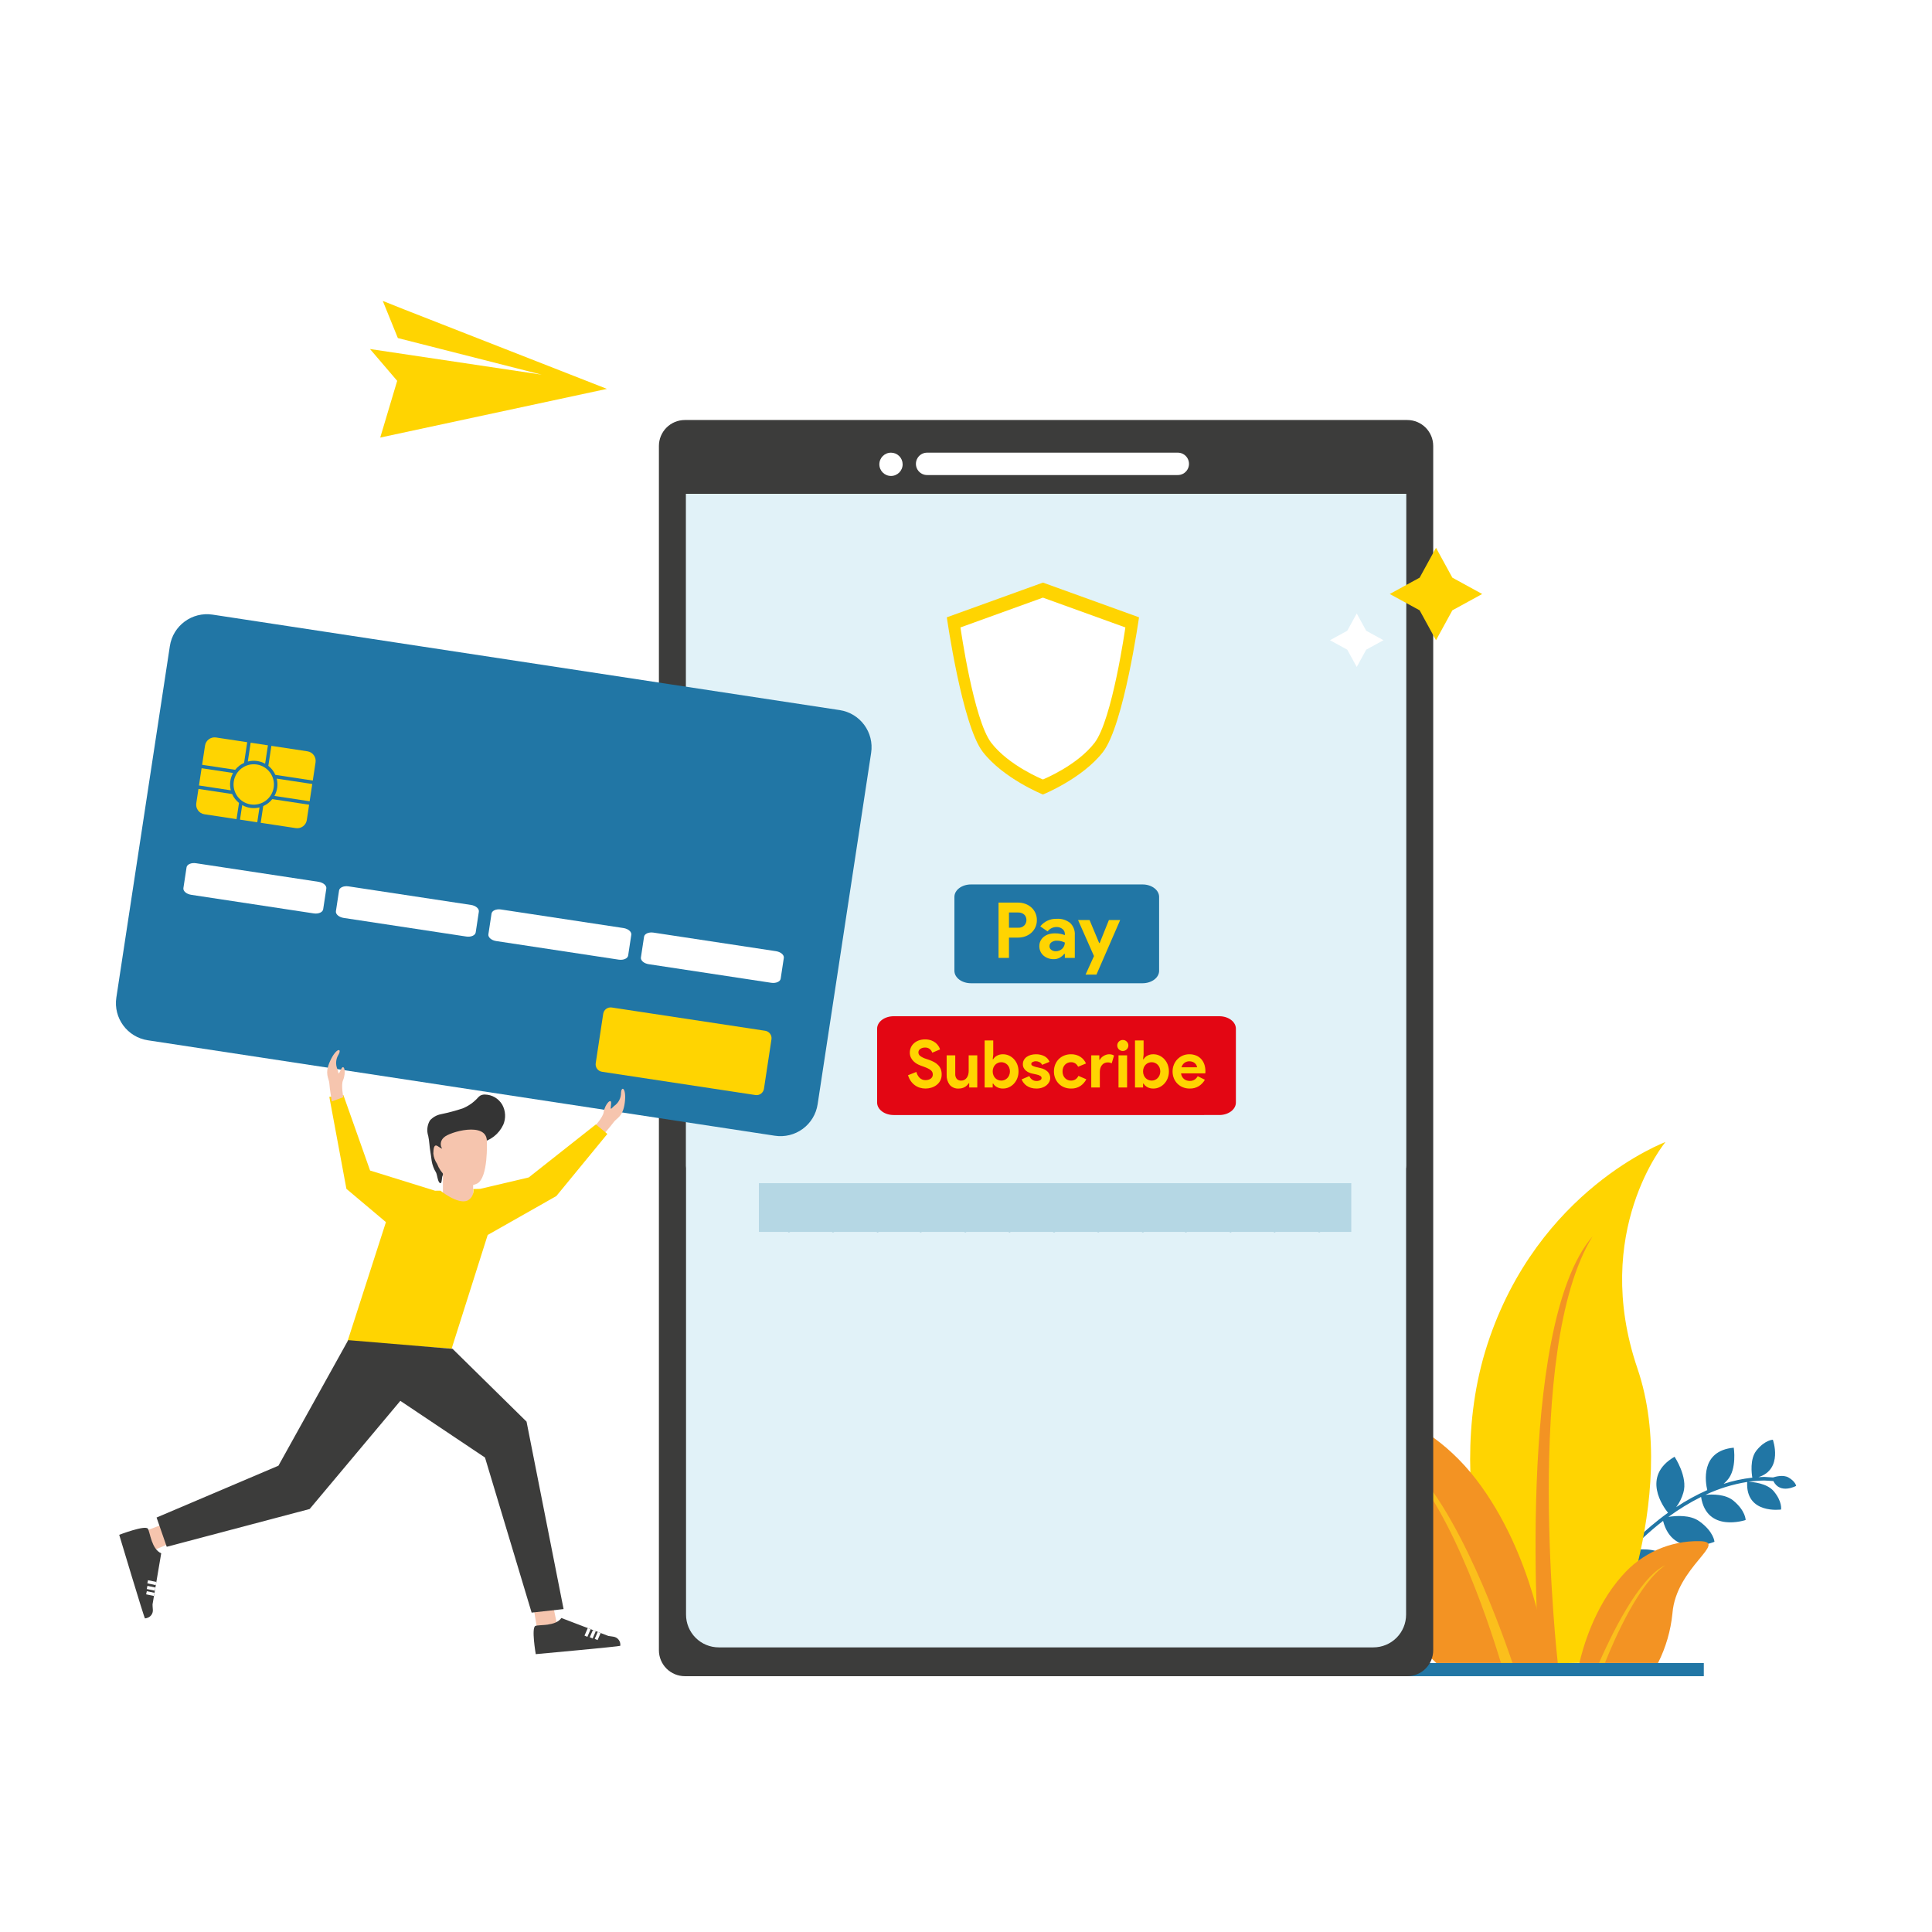 <svg id="eh2092eevgf1" xmlns="http://www.w3.org/2000/svg" xmlns:xlink="http://www.w3.org/1999/xlink" viewBox="0 0 500 500" shape-rendering="geometricPrecision" text-rendering="geometricPrecision"><style><![CDATA[#eh2092eevgf5_to {animation: eh2092eevgf5_to__to 3000ms linear infinite alternate forwards}@keyframes eh2092eevgf5_to__to { 0% {transform: translate(-95.53px,-24.715px)} 16.667% {transform: translate(-94.53px,-23.71px)} 33.333% {transform: translate(-94.53px,-25.71px)} 50% {transform: translate(-96.53px,-25.71px)} 66.667% {transform: translate(-96.53px,-24.715px)} 83.333% {transform: translate(-96.53px,-23.71px)} 100% {transform: translate(-95.53px,-24.715px)} }#eh2092eevgf42_ts {animation: eh2092eevgf42_ts__ts 3000ms linear infinite alternate forwards}@keyframes eh2092eevgf42_ts__ts { 0% {transform: translate(755.374px,161.156px) scale(1,1)} 50% {transform: translate(755.374px,161.156px) scale(1.3,1.3)} 100% {transform: translate(755.374px,161.156px) scale(1,1)} }#eh2092eevgf45_tr {animation: eh2092eevgf45_tr__tr 3000ms linear infinite alternate forwards}@keyframes eh2092eevgf45_tr__tr { 0% {transform: translate(960.743px,493.638px) rotate(2deg)} 16.667% {transform: translate(960.743px,493.638px) rotate(0deg)} 33.333% {transform: translate(960.743px,493.638px) rotate(2deg)} 50% {transform: translate(960.743px,493.638px) rotate(0deg)} 66.667% {transform: translate(960.743px,493.638px) rotate(2deg)} 83.333% {transform: translate(960.743px,493.638px) rotate(0deg)} 100% {transform: translate(960.743px,493.638px) rotate(2deg)} }#eh2092eevgf46_tr {animation: eh2092eevgf46_tr__tr 3000ms linear infinite alternate forwards}@keyframes eh2092eevgf46_tr__tr { 0% {transform: translate(955.395px,499.985px) rotate(-1deg)} 14.667% {transform: translate(955.395px,499.985px) rotate(1deg)} 29.667% {transform: translate(955.395px,499.985px) rotate(-1deg)} 44.333% {transform: translate(955.395px,499.985px) rotate(1deg)} 58.333% {transform: translate(955.395px,499.985px) rotate(-1deg)} 73% {transform: translate(955.395px,499.985px) rotate(1deg)} 86.667% {transform: translate(955.395px,499.985px) rotate(-1deg)} 100% {transform: translate(955.395px,499.985px) rotate(1deg)} }#eh2092eevgf55_to {animation: eh2092eevgf55_to__to 3000ms linear infinite alternate forwards}@keyframes eh2092eevgf55_to__to { 0% {transform: translate(890px,359.8px)} 23.333% {transform: translate(890px,359.8px);animation-timing-function: cubic-bezier(0.68,-0.55,0.265,1.55)} 36.667% {transform: translate(953.791px,359.8px)} 100% {transform: translate(953.791px,359.8px)} }#eh2092eevgf64_to {animation: eh2092eevgf64_to__to 3000ms linear infinite alternate forwards}@keyframes eh2092eevgf64_to__to { 0% {transform: translate(821.396px,344px)} 3.333% {transform: translate(821.396px,344px);animation-timing-function: cubic-bezier(0.68,-0.55,0.265,1.55)} 20% {transform: translate(821.396px,467.287px)} 100% {transform: translate(821.396px,467.287px)} }#eh2092eevgf84_to {animation: eh2092eevgf84_to__to 3000ms linear infinite alternate forwards}@keyframes eh2092eevgf84_to__to { 0% {transform: translate(874.419px,285.533px)} 3.333% {transform: translate(874.419px,285.533px);animation-timing-function: cubic-bezier(0.68,-0.55,0.265,1.55)} 20% {transform: translate(962.181px,285.533px)} 100% {transform: translate(962.181px,285.533px)} }#eh2092eevgf84 {animation: eh2092eevgf84_c_o 3000ms linear infinite alternate forwards}@keyframes eh2092eevgf84_c_o { 0% {opacity: 0} 11% {opacity: 0} 20% {opacity: 1} 100% {opacity: 1} }#eh2092eevgf88_ts {animation: eh2092eevgf88_ts__ts 3000ms linear infinite alternate forwards}@keyframes eh2092eevgf88_ts__ts { 0% {transform: translate(676.136px,315.229px) scale(1,1)} 6.667% {transform: translate(676.136px,315.229px) scale(1,1)} 13.333% {transform: translate(676.136px,315.229px) scale(1.2,1.2)} 20% {transform: translate(676.136px,315.229px) scale(1,1)} 100% {transform: translate(676.136px,315.229px) scale(1,1)} }#eh2092eevgf129_ts {animation: eh2092eevgf129_ts__ts 3000ms linear infinite alternate forwards}@keyframes eh2092eevgf129_ts__ts { 0% {transform: translate(818.259px,264.269px) scale(0,0)} 40.667% {transform: translate(818.259px,264.269px) scale(0,0);animation-timing-function: cubic-bezier(0.68,-0.55,0.265,1.55)} 48.667% {transform: translate(818.259px,264.269px) scale(1.25,1.25)} 51% {transform: translate(818.259px,264.269px) scale(1,1)} 100% {transform: translate(818.259px,264.269px) scale(1,1)} }#eh2092eevgf133_tr {animation: eh2092eevgf133_tr__tr 3000ms linear infinite alternate forwards}@keyframes eh2092eevgf133_tr__tr { 0% {transform: translate(919.988px,242.459px) rotate(720deg)} 26.667% {transform: translate(919.988px,242.459px) rotate(720deg)} 51% {transform: translate(919.988px,242.459px) rotate(0deg)} 100% {transform: translate(919.988px,242.459px) rotate(0deg)} }#eh2092eevgf135_tr {animation: eh2092eevgf135_tr__tr 3000ms linear infinite alternate forwards}@keyframes eh2092eevgf135_tr__tr { 0% {transform: translate(899.474px,254.42px) rotate(0deg)} 100% {transform: translate(899.474px,254.42px) rotate(360deg)} }#eh2092eevgf135_ts {animation: eh2092eevgf135_ts__ts 3000ms linear infinite alternate forwards}@keyframes eh2092eevgf135_ts__ts { 0% {transform: scale(1,1)} 33.333% {transform: scale(1.1,1.1)} 66.667% {transform: scale(1,1)} 100% {transform: scale(1.2,1.2)} }#eh2092eevgf137_ts {animation: eh2092eevgf137_ts__ts 3000ms linear infinite alternate forwards}@keyframes eh2092eevgf137_ts__ts { 0% {transform: translate(821.776px,364.517px) scale(1,1)} 40.667% {transform: translate(821.776px,364.517px) scale(1,1)} 47.333% {transform: translate(821.776px,364.517px) scale(1.2,1.2)} 54% {transform: translate(821.776px,364.517px) scale(1,1)} 100% {transform: translate(821.776px,364.517px) scale(1,1)} }#eh2092eevgf142_ts {animation: eh2092eevgf142_ts__ts 3000ms linear infinite alternate forwards}@keyframes eh2092eevgf142_ts__ts { 0% {transform: translate(821.845px,330.411px) scale(1,1)} 23.333% {transform: translate(821.845px,330.411px) scale(1,1)} 30% {transform: translate(821.845px,330.411px) scale(1.2,1.2)} 36.667% {transform: translate(821.845px,330.411px) scale(1,1)} 100% {transform: translate(821.845px,330.411px) scale(1,1)} }]]></style><defs><filter id="eh2092eevgf64-filter" x="-400%" width="600%" y="-400%" height="600%"><feColorMatrix id="eh2092eevgf64-filter-grayscale-0" type="matrix" values="0.213 0.715 0.072 0 0 0.213 0.715 0.072 0 0 0.213 0.715 0.072 0 0 0 0 0 1 0" result="result"/></filter></defs><g id="eh2092eevgf2" clip-path="url(#eh2092eevgf146)"><g id="eh2092eevgf3"><g id="eh2092eevgf4" transform="matrix(1 0 0 1 -548.355 -88.733)"><g id="eh2092eevgf5_to" transform="translate(-95.53,-24.715)"><path id="eh2092eevgf5" d="M748.451,193.518L800.958,214.089L742.289,226.689L746.677,212.008L739.638,203.775L784.069,210.409L746.85,200.937L745.397,197.357L742.949,191.328Z" transform="translate(0,0)" fill="rgb(255,212,1)" stroke="none" stroke-width="1"/></g><path id="eh2092eevgf6" d="M722.494,202.622L722.342,204.277Q723.719,204.397,725.091,204.554L725.273,202.905Q723.885,202.748,722.494,202.625" transform="matrix(1 0 0 1 -93.297 -26.174)" fill="rgb(255,255,255)" fill-rule="evenodd" stroke="none" stroke-width="1"/><path id="eh2092eevgf7" d="M730.973,203.6L728.205,203.235L728.005,204.881L730.745,205.243Z" transform="matrix(1 0 0 1 -94.027 -26.254)" fill="rgb(255,255,255)" fill-rule="evenodd" stroke="none" stroke-width="1"/><path id="eh2092eevgf8" d="M736.635,204.5L733.875,204.037L733.614,205.677L736.336,206.133Z" transform="matrix(1 0 0 1 -94.752 -26.356)" fill="rgb(255,255,255)" fill-rule="evenodd" stroke="none" stroke-width="1"/><path id="eh2092eevgf9" d="M708.034,203.6L708.034,201.94L705.234,201.982L705.28,203.637Z" transform="matrix(1 0 0 1 -91.087 -26.086)" fill="rgb(255,255,255)" fill-rule="evenodd" stroke="none" stroke-width="1"/><path id="eh2092eevgf10" d="M713.792,202.052C712.859,202.027,711.929,201.972,710.992,201.965L710.961,203.625C711.882,203.625,712.801,203.68,713.721,203.706Z" transform="matrix(1 0 0 1 -91.827 -26.089)" fill="rgb(255,255,255)" fill-rule="evenodd" stroke="none" stroke-width="1"/><path id="eh2092eevgf11" d="M716.723,202.191L716.629,203.846C717.548,203.891,718.466,203.958,719.384,204.031L719.511,202.376C718.583,202.302,717.654,202.235,716.724,202.19" transform="matrix(1 0 0 1 -92.559 -26.118)" fill="rgb(255,255,255)" fill-rule="evenodd" stroke="none" stroke-width="1"/><path id="eh2092eevgf12" d="M690.733,203.449C689.811,203.659,688.883,203.83,687.967,204.073L688.382,205.681C689.263,205.446,690.165,205.281,691.054,205.081Z" transform="matrix(1 0 0 1 -88.857 -26.281)" fill="rgb(255,255,255)" fill-rule="evenodd" stroke="none" stroke-width="1"/><path id="eh2092eevgf13" d="M693.679,202.954L693.94,204.593C694.84,204.428,695.753,204.332,696.664,204.224L696.473,202.575C695.541,202.686,694.608,202.784,693.681,202.954" transform="matrix(1 0 0 1 -89.594 -26.168)" fill="rgb(255,255,255)" fill-rule="evenodd" stroke="none" stroke-width="1"/><path id="eh2092eevgf14" d="M702.305,203.755L702.218,202.1C701.284,202.128,700.349,202.223,699.418,202.292L699.558,203.947C700.475,203.879,701.387,203.786,702.306,203.758" transform="matrix(1 0 0 1 -90.335 -26.106)" fill="rgb(255,255,255)" fill-rule="evenodd" stroke="none" stroke-width="1"/><path id="eh2092eevgf15" d="M675.649,211.535L674.604,210.247C673.86,210.877,673.15,211.565,672.47,212.268L673.707,213.375C674.328,212.738,674.971,212.112,675.651,211.535" transform="matrix(1 0 0 1 -86.855 -27.159)" fill="rgb(255,255,255)" fill-rule="evenodd" stroke="none" stroke-width="1"/><path id="eh2092eevgf16" d="M680.331,208.542L679.595,207.055C678.73,207.471,677.911,207.998,677.07,208.468L677.97,209.861C678.761,209.426,679.517,208.931,680.332,208.54" transform="matrix(1 0 0 1 -87.449 -26.746)" fill="rgb(255,255,255)" fill-rule="evenodd" stroke="none" stroke-width="1"/><path id="eh2092eevgf17" d="M685.532,206.465L685.032,204.882L682.339,205.84L682.961,207.379Z" transform="matrix(1 0 0 1 -88.13 -26.466)" fill="rgb(255,255,255)" fill-rule="evenodd" stroke="none" stroke-width="1"/><path id="eh2092eevgf18" d="M667.53,226.239C667.569,227.203,667.655,228.164,667.718,229.126L669.367,228.938C669.31,228.038,669.229,227.138,669.193,226.238Z" transform="matrix(1 0 0 1 -86.217 -29.224)" fill="rgb(255,255,255)" fill-rule="evenodd" stroke="none" stroke-width="1"/><path id="eh2092eevgf19" d="M669.819,220.7L668.219,220.265L667.919,221.707C667.798,222.182,667.722,222.667,667.692,223.156L669.347,223.335C669.372,222.888,669.441,222.445,669.554,222.012Z" transform="matrix(1 0 0 1 -86.238 -28.452)" fill="rgb(255,255,255)" fill-rule="evenodd" stroke="none" stroke-width="1"/><path id="eh2092eevgf20" d="M671.3,216.81L671.957,215.649L670.576,214.729L669.841,216.02C669.576,216.438,669.357,216.883,669.187,217.348L670.713,218.002C670.863,217.584,671.061,217.184,671.301,216.81" transform="matrix(1 0 0 1 -86.431 -27.738)" fill="rgb(255,255,255)" fill-rule="evenodd" stroke="none" stroke-width="1"/><path id="eh2092eevgf21" d="M671.887,243.143C672.294,243.994,672.663,244.866,673.138,245.677L674.606,244.903C674.141,244.111,673.787,243.268,673.387,242.443Z" transform="matrix(1 0 0 1 -86.78 -31.317)" fill="rgb(255,255,255)" fill-rule="evenodd" stroke="none" stroke-width="1"/><path id="eh2092eevgf22" d="M669.667,237.765L670.678,240.42L672.212,239.786L671.237,237.228Z" transform="matrix(1 0 0 1 -86.493 -30.644)" fill="rgb(255,255,255)" fill-rule="evenodd" stroke="none" stroke-width="1"/><path id="eh2092eevgf23" d="M669.809,231.819L668.179,232.131L668.44,233.542L668.834,234.914L670.434,234.47L670.057,233.158Z" transform="matrix(1 0 0 1 -86.301 -29.945)" fill="rgb(255,255,255)" fill-rule="evenodd" stroke="none" stroke-width="1"/><path id="eh2092eevgf24" d="M680.977,257.914L682.677,260.142L683.977,259.112L682.307,256.918Z" transform="matrix(1 0 0 1 -87.954 -33.187)" fill="rgb(255,255,255)" fill-rule="evenodd" stroke="none" stroke-width="1"/><path id="eh2092eevgf25" d="M677.626,253.217L679.226,255.517L680.577,254.553L679.009,252.289Z" transform="matrix(1 0 0 1 -87.521 -32.589)" fill="rgb(255,255,255)" fill-rule="evenodd" stroke="none" stroke-width="1"/><path id="eh2092eevgf26" d="M674.58,248.324C675.02,249.157,675.556,249.924,676.04,250.732L677.446,249.85C676.973,249.066,676.446,248.309,676.018,247.499Z" transform="matrix(1 0 0 1 -87.128 -31.97)" fill="rgb(255,255,255)" fill-rule="evenodd" stroke="none" stroke-width="1"/><path id="eh2092eevgf27" d="M693.387,269.92L692.187,271.063L694.133,273.063L695.316,271.9Z" transform="matrix(1 0 0 1 -89.401 -34.866)" fill="rgb(255,255,255)" fill-rule="evenodd" stroke="none" stroke-width="1"/><path id="eh2092eevgf28" d="M688.3,266.827C688.9,267.537,689.545,268.212,690.178,268.895L691.397,267.77C690.771,267.095,690.137,266.425,689.54,265.724Z" transform="matrix(1 0 0 1 -88.9 -34.324)" fill="rgb(255,255,255)" fill-rule="evenodd" stroke="none" stroke-width="1"/><path id="eh2092eevgf29" d="M684.566,262.471C685.156,263.193,685.742,263.921,686.366,264.614L687.624,263.532C687.008,262.848,686.433,262.132,685.85,261.418Z" transform="matrix(1 0 0 1 -88.417 -33.768)" fill="rgb(255,255,255)" fill-rule="evenodd" stroke="none" stroke-width="1"/><path id="eh2092eevgf30" d="M705.675,281.832L704.563,283.063L706.636,284.925L707.736,283.681Z" transform="matrix(1 0 0 1 -91 -36.404)" fill="rgb(255,255,255)" fill-rule="evenodd" stroke="none" stroke-width="1"/><path id="eh2092eevgf31" d="M701.485,277.967L700.344,279.173L702.381,281.073L703.505,279.854Z" transform="matrix(1 0 0 1 -90.455 -35.905)" fill="rgb(255,255,255)" fill-rule="evenodd" stroke="none" stroke-width="1"/><path id="eh2092eevgf32" d="M697.4,274.02L696.23,275.197L698.23,277.145L699.384,275.952Z" transform="matrix(1 0 0 1 -89.924 -35.395)" fill="rgb(255,255,255)" fill-rule="evenodd" stroke="none" stroke-width="1"/><path id="eh2092eevgf33" d="M718.712,292.939L717.667,294.231L719.844,295.965L720.873,294.665Z" transform="matrix(1 0 0 1 -92.693 -37.839)" fill="rgb(255,255,255)" fill-rule="evenodd" stroke="none" stroke-width="1"/><path id="eh2092eevgf34" d="M714.305,289.319L713.242,290.593L715.389,292.366L716.44,291.082Z" transform="matrix(1 0 0 1 -92.121 -37.371)" fill="rgb(255,255,255)" fill-rule="evenodd" stroke="none" stroke-width="1"/><path id="eh2092eevgf35" d="M709.977,285.636L708.889,286.89L711,288.7L712.074,287.436Z" transform="matrix(1 0 0 1 -91.559 -36.896)" fill="rgb(255,255,255)" fill-rule="evenodd" stroke="none" stroke-width="1"/><path id="eh2092eevgf36" d="M732.306,303.372L731.325,304.71L733.577,306.345L734.547,304.998Z" transform="matrix(1 0 0 1 -94.457 -39.187)" fill="rgb(255,255,255)" fill-rule="evenodd" stroke="none" stroke-width="1"/><path id="eh2092eevgf37" d="M727.731,299.964L726.731,301.289L728.958,302.957L729.947,301.626Z" transform="matrix(1 0 0 1 -93.863 -38.746)" fill="rgb(255,255,255)" fill-rule="evenodd" stroke="none" stroke-width="1"/><path id="eh2092eevgf38" d="M723.218,296.5L722.198,297.806L724.398,299.506L725.406,298.188Z" transform="matrix(1 0 0 1 -93.278 -38.299)" fill="rgb(255,255,255)" fill-rule="evenodd" stroke="none" stroke-width="1"/><path id="eh2092eevgf39" d="M748.67,314.7L746.355,313.184L745.438,314.568L747.77,316.095Z" transform="matrix(1 0 0 1 -96.28 -40.453)" fill="rgb(255,255,255)" fill-rule="evenodd" stroke="none" stroke-width="1"/><path id="eh2092eevgf40" d="M741.629,309.987L740.688,311.354L742.988,312.922L743.915,311.547Z" transform="matrix(1 0 0 1 -95.666 -40.041)" fill="rgb(255,255,255)" fill-rule="evenodd" stroke="none" stroke-width="1"/><path id="eh2092eevgf41" d="M736.969,306.729L736.011,308.082L738.286,309.682L739.236,308.322Z" transform="matrix(1 0 0 1 -95.062 -39.62)" fill="rgb(255,255,255)" fill-rule="evenodd" stroke="none" stroke-width="1"/><g id="eh2092eevgf42_ts" transform="translate(755.374,161.156) scale(1,1)"><g id="eh2092eevgf42" transform="translate(-755.374,-161.156)"><path id="eh2092eevgf43" d="M860.974,175.082L868.705,179.312L860.974,183.54L856.745,191.272L852.515,183.54L844.783,179.312L852.515,175.082L856.745,167.351Z" transform="matrix(1 0 0 1 -109.111 -21.618)" fill="rgb(255,255,255)" stroke="none" stroke-width="1"/><path id="eh2092eevgf44" d="M883.5,191.345L887.977,193.793L883.5,196.242L881.051,200.718L878.603,196.242L874.126,193.793L878.603,191.345L881.051,186.868Z" transform="matrix(1 0 0 1 -112.901 -24.139)" fill="rgb(255,255,255)" stroke="none" stroke-width="1"/></g></g><g id="eh2092eevgf45_tr" transform="translate(960.743,493.638) rotate(2)"><path id="eh2092eevgf45" d="M1155.768,536.774C1157.653,540.249,1161.713,537.819,1161.713,537.819C1161.713,537.819,1161.481,536.675,1159.658,535.719C1158.298,535.005,1156.344,535.596,1155.652,535.845L1153.411,535.786L1153.377,535.786C1152.877,535.81,1152.382,535.85,1151.891,535.897C1158.282,533.641,1155.27,526.097,1155.27,526.097C1155.27,526.097,1153.27,526.18,1151.138,529.013C1149.432,531.285,1150.103,535.143,1150.302,536.09C1147.79,536.457,1145.323,537.081,1142.938,537.951C1143.266,537.635,1143.576,537.301,1143.868,536.951C1146.306,534.035,1145.229,528.504,1145.229,528.504C1136.505,529.625,1138.242,537.83,1138.76,539.713C1136.004,541.053,1133.366,542.623,1130.874,544.405C1131.675,543.254,1132.259,541.966,1132.596,540.605C1133.696,536.498,1130.002,531.385,1130.002,531.385C1121.452,536.766,1127.602,544.541,1128.811,545.928C1127.276,547.112,1125.867,548.306,1124.6,549.453C1123.207,550.712,1121.929,551.968,1120.764,553.176C1121.364,551.392,1121.515,549.487,1121.204,547.631C1120.595,543.022,1114.714,539.413,1114.714,539.413C1108.485,548.233,1117.399,553.462,1119.487,554.529C1117.22,556.954,1115.121,559.531,1113.205,562.241L1113.977,562.764C1115.279,560.911,1116.676,559.126,1118.163,557.417C1121.463,567.874,1132.83,562.555,1132.83,562.555C1132.83,562.555,1132.549,559.702,1128.336,556.905C1125.62,555.105,1121.573,555.57,1119.395,556.012C1121.241,553.951,1123.193,551.987,1125.242,550.128C1125.983,549.457,1126.775,548.771,1127.61,548.08C1130.536,557.947,1141.091,553.012,1141.091,553.012C1141.091,553.012,1140.83,550.399,1136.981,547.844C1134.558,546.235,1130.972,546.603,1128.954,546.997C1131.548,544.945,1134.313,543.119,1137.219,541.538C1139.025,550.867,1148.956,547.106,1148.956,547.106C1148.956,547.106,1148.901,544.764,1145.642,542.229C1143.509,540.568,1140.115,540.729,1138.332,540.96C1141.699,539.225,1145.294,537.975,1149.011,537.248C1148.852,545.71,1158.017,544.074,1158.017,544.074C1158.017,544.074,1158.342,542.093,1155.996,539.439C1154.167,537.374,1150.433,537.198,1149.327,537.192C1150.675,536.951,1152.037,536.795,1153.405,536.725Z" transform="translate(-1110,-560)" fill="rgb(33,118,165)" stroke="none" stroke-width="1"/></g><g id="eh2092eevgf46_tr" transform="translate(955.395,499.985) rotate(-1)"><g id="eh2092eevgf46" transform="translate(-953.792,-500)"><path id="eh2092eevgf47" d="M1075.659,576.19C1075.659,576.19,1056.64,533.258,1070.402,493.364C1084.164,453.47,1117.393,441.81,1117.393,441.81C1117.393,441.81,1097.668,464.649,1109.12,500.273C1119.949,533.964,1099.3,576.185,1099.3,576.185Z" transform="matrix(1 0 0 1 -137.606 -57.067)" fill="rgb(255,212,1)" stroke="none" stroke-width="1"/><path id="eh2092eevgf48" d="M1084.826,579.76C1084.826,579.76,1079.955,492.419,1100.561,469.446C1081.817,498.403,1089.622,579.76,1089.622,579.76Z" transform="matrix(1 0 0 1 -140.049 -60.636)" fill="rgb(243,147,35)" stroke="none" stroke-width="1"/></g></g><g id="eh2092eevgf49"><path id="eh2092eevgf50" d="M1119.4,591.442L1099.058,591.442C1099.868,587.859,1102.796,577.03,1110.096,568.863C1115.122,563.048,1122.472,559.764,1130.157,559.9C1137.842,560.036,1124.071,566.578,1123.136,578.578C1122.691,583.059,1121.425,587.42,1119.4,591.442" transform="matrix(1 0 0 1 -141.953 -72.319)" fill="rgb(243,147,35)" stroke="none" stroke-width="1"/><path id="eh2092eevgf51" d="M1062.829,538.564C1077.638,557.871,1080.96,583.047,1081.311,586.051L1052.52,586.051C1045.235,579.326,1036.305,568.451,1036.235,555.364C1036.11,532,1025.269,518.146,1025.269,518.146C1025.269,518.146,1047.058,518.001,1062.829,538.564" transform="matrix(1 0 0 1 -132.422 -66.926)" fill="rgb(243,147,35)" stroke="none" stroke-width="1"/><path id="eh2092eevgf52" d="M1106.4,592.364L1104.876,592.364C1107.771,585.733,1115.159,570.192,1122.076,567.032C1115.317,571.569,1109.091,585.632,1106.401,592.364" transform="matrix(1 0 0 1 -142.705 -73.24)" fill="rgb(251,191,28)" stroke="none" stroke-width="1"/><path id="eh2092eevgf53" d="M1074.622,588.033L1071.632,588.033C1068.127,576.439,1057.41,544.157,1043.886,533.497C1057.858,541.241,1070.903,577.072,1074.621,588.033" transform="matrix(1 0 0 1 -134.827 -68.909)" fill="rgb(251,191,28)" stroke="none" stroke-width="1"/></g><rect id="eh2092eevgf54" width="85.837" height="3.406" rx="0" ry="0" transform="matrix(1 0 0 1 903.463 519.123)" fill="rgb(33,118,165)" stroke="none" stroke-width="1"/><g id="eh2092eevgf55_to" transform="translate(890,359.8)"><g id="eh2092eevgf55" transform="translate(-953.791,-359.8)"><path id="eh2092eevgf56" d="M1117.486,409.282C1117.492,419.841,1111.136,429.364,1101.383,433.41C1091.63,437.455,1080.4,435.228,1072.93,427.765C1065.46,420.303,1063.22,409.075,1067.256,399.318C1071.292,389.561,1080.808,383.195,1091.367,383.19C1105.785,383.183,1117.478,394.864,1117.486,409.282" transform="matrix(1 0 0 1 -137.589 -49.496)" fill="rgb(243,147,35)" stroke="none" stroke-width="1"/><path id="eh2092eevgf57" d="M1113.926,409.9C1113.932,422.009,1104.12,431.829,1092.011,431.835C1079.903,431.841,1070.082,422.029,1070.076,409.921C1070.07,397.812,1079.881,387.991,1091.99,387.985C1097.805,387.982,1103.383,390.289,1107.497,394.399C1111.611,398.509,1113.923,404.085,1113.926,409.9" transform="matrix(1 0 0 1 -138.209 -50.116)" fill="rgb(255,212,1)" stroke="none" stroke-width="1"/><path id="eh2092eevgf58" d="M1100.91,414.857C1100.923,415.671,1100.764,416.478,1100.445,417.227C1100.141,417.922,1099.69,418.543,1099.123,419.047C1098.516,419.576,1097.817,419.99,1097.061,420.266C1096.201,420.584,1095.3,420.78,1094.386,420.848L1094.4,424.12C1094.392,424.195,1094.368,424.267,1094.331,424.333C1094.283,424.404,1094.212,424.458,1094.131,424.486C1094.002,424.535,1093.868,424.569,1093.731,424.586C1093.521,424.614,1093.308,424.627,1093.096,424.625C1092.834,424.629,1092.572,424.613,1092.312,424.579C1092.151,424.559,1091.994,424.516,1091.846,424.45C1091.746,424.407,1091.667,424.328,1091.624,424.228C1091.587,424.13,1091.579,424.024,1091.601,423.922L1091.586,420.822C1091.169,420.765,1090.756,420.686,1090.348,420.586C1089.991,420.499,1089.638,420.392,1089.293,420.265C1089.012,420.164,1088.739,420.044,1088.475,419.906C1088.285,419.812,1088.109,419.691,1087.953,419.547C1087.82,419.4,1087.733,419.219,1087.7,419.024C1087.64,418.689,1087.614,418.348,1087.622,418.008Q1087.622,417.485,1087.653,417.152C1087.663,416.973,1087.699,416.797,1087.759,416.629C1087.819,416.428,1088.01,416.295,1088.219,416.308C1088.428,416.336,1088.628,416.415,1088.8,416.537C1089.117,416.72,1089.444,416.887,1089.778,417.037C1090.245,417.243,1090.728,417.41,1091.223,417.537C1091.877,417.7,1092.549,417.777,1093.223,417.765C1094.158,417.834,1095.091,417.601,1095.883,417.099C1096.447,416.69,1096.773,416.029,1096.754,415.333C1096.772,414.899,1096.639,414.473,1096.379,414.126C1096.102,413.787,1095.763,413.504,1095.379,413.293C1094.927,413.038,1094.454,412.823,1093.965,412.651Q1093.181,412.371,1092.352,412.051C1091.799,411.836,1091.26,411.586,1090.738,411.303C1090.218,411.021,1089.742,410.666,1089.324,410.249C1088.894,409.813,1088.555,409.296,1088.324,408.729C1088.057,408.041,1087.929,407.306,1087.948,406.568C1087.938,405.853,1088.067,405.143,1088.329,404.478C1088.578,403.86,1088.952,403.3,1089.429,402.835C1089.939,402.346,1090.537,401.959,1091.193,401.695C1091.954,401.388,1092.754,401.189,1093.57,401.105L1093.488,398.198C1093.496,398.125,1093.519,398.055,1093.557,397.992C1093.608,397.924,1093.678,397.871,1093.757,397.84C1093.881,397.787,1094.013,397.753,1094.147,397.74C1094.36,397.717,1094.575,397.707,1094.789,397.71C1095.051,397.707,1095.313,397.722,1095.573,397.755C1095.739,397.773,1095.902,397.817,1096.055,397.885C1096.153,397.927,1096.23,398.007,1096.269,398.106C1096.3,398.205,1096.316,398.308,1096.315,398.412L1096.396,401.135Q1096.824,401.196,1097.296,401.303C1097.596,401.37,1097.892,401.454,1098.182,401.555C1098.437,401.643,1098.687,401.745,1098.931,401.861C1099.101,401.932,1099.259,402.03,1099.398,402.151C1099.477,402.228,1099.545,402.316,1099.598,402.412C1099.649,402.513,1099.685,402.621,1099.705,402.733C1099.734,402.884,1099.752,403.037,1099.76,403.191Q1099.774,403.458,1099.776,403.81C1099.776,404.126,1099.768,404.386,1099.754,404.589C1099.746,404.748,1099.717,404.905,1099.667,405.056C1099.642,405.139,1099.595,405.212,1099.53,405.269C1099.476,405.306,1099.411,405.325,1099.346,405.323C1099.14,405.299,1098.943,405.231,1098.766,405.123Q1098.384,404.923,1097.825,404.695C1097.406,404.527,1096.977,404.384,1096.541,404.267C1096.019,404.13,1095.481,404.062,1094.941,404.067C1094.483,404.058,1094.026,404.11,1093.581,404.221C1093.25,404.301,1092.938,404.447,1092.664,404.649C1092.437,404.821,1092.257,405.047,1092.141,405.307C1092.027,405.572,1091.97,405.858,1091.974,406.147C1091.959,406.582,1092.094,407.008,1092.356,407.355C1092.635,407.701,1092.981,407.986,1093.373,408.194C1093.834,408.446,1094.315,408.66,1094.81,408.835Q1095.61,409.126,1096.446,409.445C1097.005,409.66,1097.551,409.907,1098.082,410.185C1098.608,410.459,1099.089,410.809,1099.512,411.224C1099.942,411.655,1100.284,412.164,1100.521,412.724C1100.792,413.396,1100.922,414.116,1100.903,414.84" transform="matrix(1 0 0 1 -140.476 -51.371)" fill="rgb(255,255,255)" stroke="none" stroke-width="1"/></g></g><g id="eh2092eevgf59"><path id="eh2092eevgf60" d="M1019.175,551.815L832.216,551.815C830.435,551.815,828.727,551.108,827.467,549.849C826.208,548.589,825.5,546.881,825.5,545.1L825.5,233.433C825.5,231.652,826.207,229.944,827.467,228.685C828.726,227.425,830.434,226.718,832.215,226.718L1019.174,226.718C1022.883,226.718,1025.889,229.724,1025.889,233.433L1025.889,545.1C1025.889,546.881,1025.182,548.589,1023.922,549.848C1022.663,551.108,1020.955,551.815,1019.174,551.815" transform="matrix(1 0 0 1 -106.62 -29.286)" fill="rgb(60,60,59)" stroke="none" stroke-width="1"/><path id="eh2092eevgf61" d="M897.039,239.435C897.039,241.099,895.69,242.448,894.026,242.448C892.362,242.448,891.013,241.099,891.013,239.435C891.013,237.771,892.362,236.422,894.026,236.422C894.825,236.422,895.591,236.739,896.157,237.304C896.722,237.87,897.039,238.636,897.039,239.435" transform="matrix(1 0 0 1 -115.082 -30.539)" fill="rgb(255,255,255)" stroke="none" stroke-width="1"/><path id="eh2092eevgf62" d="M969.522,242.214L904.953,242.214C903.882,242.27,902.867,241.731,902.315,240.812C901.763,239.893,901.763,238.743,902.315,237.824C902.867,236.905,903.882,236.366,904.953,236.422L969.522,236.422C970.593,236.366,971.608,236.905,972.16,237.824C972.712,238.743,972.712,239.893,972.16,240.812C971.608,241.731,970.593,242.27,969.522,242.214" transform="matrix(1 0 0 1 -116.508 -30.539)" fill="rgb(255,255,255)" stroke="none" stroke-width="1"/><path id="eh2092eevgf63" d="M833.563,248.656L833.563,538.724C833.563,540.97,834.455,543.125,836.044,544.713C837.632,546.301,839.787,547.194,842.033,547.193L1011.442,547.193C1013.688,547.193,1015.843,546.301,1017.431,544.712C1019.02,543.124,1019.912,540.969,1019.912,538.723L1019.912,248.656Z" transform="matrix(1 0 0 1 -107.662 -32.119)" fill="rgb(225,242,248)" stroke="none" stroke-width="1"/><g id="eh2092eevgf64_to" transform="translate(821.396,344)"><g id="eh2092eevgf64" transform="translate(-821.396,-467.287)" filter="url(#eh2092eevgf64-filter)"><path id="eh2092eevgf65" d="M857.7,463.389L857.7,586.874L863.313,590.893L869.013,586.81L874.719,590.893L880.491,586.76L886.264,590.893L891.837,586.902L897.41,590.893L903.184,586.76L908.956,590.893L914.656,586.81L920.362,590.893L920.383,590.877L920.405,590.893L926.153,586.777L931.905,590.893L931.927,590.877L931.948,590.893L937.648,586.81L943.354,590.893L949.126,586.76L954.899,590.893L960.472,586.902L966.045,590.893L971.817,586.76L977.589,590.893L983.289,586.81L988.989,590.893L994.763,586.76L1000.537,590.893L1006.493,586.626L1006.65,586.626L1006.65,463.389Z" transform="matrix(1 0 0 1 -110.779 -59.854)" fill="rgb(181,215,228)" stroke="none" stroke-width="1"/><path id="eh2092eevgf66" d="M992.418,582.878L998.009,586.884L1003.774,582.756L1003.922,582.756L1003.922,463.389L859.644,463.389L859.644,582.989L865.081,586.88L870.605,582.925L876.131,586.88L881.722,582.874L887.313,586.88L892.713,583.014L898.113,586.88L903.703,582.874L909.294,586.88L914.82,582.925L920.345,586.88L920.367,586.864L920.388,586.88L925.961,582.893L931.534,586.88L931.555,586.864L931.576,586.88L937.101,582.925L942.626,586.88L948.216,582.874L953.807,586.88L959.207,583.014L964.607,586.88L970.197,582.874L975.788,586.88L981.313,582.925L986.839,586.88Z" transform="matrix(1 0 0 1 -111.03 -59.854)" fill="rgb(255,255,255)" stroke="none" stroke-width="1"/><rect id="eh2092eevgf67" width="60.908" height="3.927" rx="0" ry="0" transform="matrix(1 0 0 1 822.648 488.535)" fill="rgb(225,237,250)" stroke="none" stroke-width="1"/><g id="eh2092eevgf68"><rect id="eh2092eevgf69" width="122.817" height="1.963" rx="0" ry="0" transform="matrix(1 0 0 1 760.738 480.455)" fill="rgb(225,237,250)" stroke="none" stroke-width="1"/></g><g id="eh2092eevgf70"><rect id="eh2092eevgf71" width="60.908" height="3.926" rx="0" ry="0" transform="matrix(1 0 0 1 822.648 472.035)" fill="rgb(225,237,250)" stroke="none" stroke-width="1"/></g><g id="eh2092eevgf72"><rect id="eh2092eevgf73" width="122.817" height="1.963" rx="0" ry="0" transform="matrix(1 0 0 1 760.738 463.955)" fill="rgb(225,237,250)" stroke="none" stroke-width="1"/></g><g id="eh2092eevgf74"><rect id="eh2092eevgf75" width="60.908" height="3.927" rx="0" ry="0" transform="matrix(1 0 0 1 822.648 453.901)" fill="rgb(225,237,250)" stroke="none" stroke-width="1"/></g><g id="eh2092eevgf76"><rect id="eh2092eevgf77" width="122.817" height="1.963" rx="0" ry="0" transform="matrix(1 0 0 1 760.738 445.82)" fill="rgb(225,237,250)" stroke="none" stroke-width="1"/></g><g id="eh2092eevgf78"><rect id="eh2092eevgf79" width="60.908" height="3.926" rx="0" ry="0" transform="matrix(1 0 0 1 822.648 436.584)" fill="rgb(225,237,250)" stroke="none" stroke-width="1"/></g><g id="eh2092eevgf80"><rect id="eh2092eevgf81" width="122.817" height="1.963" rx="0" ry="0" transform="matrix(1 0 0 1 760.738 428.504)" fill="rgb(225,237,250)" stroke="none" stroke-width="1"/></g></g></g><path id="eh2092eevgf82" d="M833.563,248.656L833.563,422.552C833.563,423.899,834.455,425.19,836.044,426.143C837.632,427.095,839.787,427.63,842.033,427.629L1011.442,427.629C1013.688,427.629,1015.843,427.095,1017.431,426.142C1019.02,425.19,1019.912,423.898,1019.912,422.552L1019.912,248.656Z" transform="matrix(1 0 0 1 -107.662 -32.119)" fill="rgb(225,242,248)" stroke="none" stroke-width="1"/></g><rect id="eh2092eevgf83" width="153.308" height="12.606" rx="0" ry="0" transform="matrix(1 0 0 1 744.758 394.939)" fill="rgb(181,215,228)" stroke="none" stroke-width="1"/><g id="eh2092eevgf84_to" transform="translate(874.419,285.533)"><g id="eh2092eevgf84" transform="translate(-962.181,-285.533)" opacity="0"><path id="eh2092eevgf85" d="M1135.015,352.986L1071.415,352.986C1070.626,352.986,1069.986,352.346,1069.985,351.557L1069.985,308.057C1069.985,307.678,1070.135,307.314,1070.404,307.046C1070.672,306.777,1071.036,306.627,1071.415,306.627L1135.015,306.627C1135.804,306.628,1136.444,307.268,1136.444,308.057L1136.444,351.557C1136.445,351.936,1136.294,352.3,1136.026,352.568C1135.758,352.836,1135.394,352.987,1135.015,352.986" transform="matrix(1 0 0 1 -138.198 -39.607)" fill="rgb(33,118,165)" stroke="none" stroke-width="1"/><path id="eh2092eevgf86" d="M1099.871,352.294L1064.4,352.294C1064.154,352.294,1063.918,352.197,1063.744,352.023C1063.57,351.849,1063.473,351.613,1063.473,351.367L1063.473,339.888C1063.473,339.376,1063.888,338.961,1064.4,338.961L1099.876,338.961C1100.388,338.961,1100.803,339.376,1100.803,339.888L1100.803,351.366C1100.799,351.876,1100.386,352.289,1099.876,352.293" transform="matrix(1 0 0 1 -137.356 -43.783)" fill="rgb(255,212,1)" stroke="none" stroke-width="1"/><path id="eh2092eevgf87" d="M1124.8,318.087L1074.58,318.087L1097.805,316.622L1115.37,295.908L1134.006,318.296Z" transform="matrix(1 0 0 1 -138.791 -38.222)" fill="rgb(234,234,234)" stroke="none" stroke-width="1"/></g></g><g id="eh2092eevgf88_ts" transform="translate(676.136,315.229) scale(1,1)"><g id="eh2092eevgf88" transform="translate(-676.136,-315.229)"><path id="eh2092eevgf89" d="M851.443,309.246L689.153,284.539C683.851,283.734,678.9,287.378,678.093,292.68L676.587,302.571L673.523,322.687L664.245,383.635C663.44,388.937,667.084,393.888,672.385,394.695L834.675,419.4C837.221,419.787,839.817,419.147,841.891,417.621C843.965,416.094,845.348,413.806,845.735,411.26L855.015,350.312L858.079,330.196L859.585,320.305C860.39,315.003,856.746,310.053,851.445,309.245" transform="matrix(1 0 0 1 -85.779 -36.74)" fill="rgb(33,118,165)" stroke="none" stroke-width="1"/><path id="eh2092eevgf90" d="M707.812,328.056L708.535,323.293L704.068,322.615L703.329,327.492C704.84,327.096,706.446,327.299,707.812,328.058" transform="matrix(1 0 0 1 -90.841 -41.672)" fill="rgb(255,212,1)" stroke="none" stroke-width="1"/><path id="eh2092eevgf91" d="M709.483,335.032C709.916,332.179,707.954,329.515,705.101,329.082C702.248,328.649,699.584,330.611,699.151,333.464C698.718,336.317,700.68,338.981,703.533,339.414C704.903,339.622,706.3,339.277,707.416,338.455C708.531,337.634,709.275,336.402,709.483,335.032" transform="matrix(1 0 0 1 -90.294 -42.499)" fill="rgb(255,212,1)" stroke="none" stroke-width="1"/><path id="eh2092eevgf92" d="M701.578,341.157L701.007,344.926L705.473,345.603L706.056,341.757C704.542,342.141,702.939,341.926,701.579,341.157" transform="matrix(1 0 0 1 -90.541 -44.067)" fill="rgb(255,212,1)" stroke="none" stroke-width="1"/><path id="eh2092eevgf93" d="M720.354,339.149L721.032,334.683L711.825,333.29C712.213,334.803,712.004,336.407,711.241,337.77Z" transform="matrix(1 0 0 1 -91.863 -43.051)" fill="rgb(255,212,1)" stroke="none" stroke-width="1"/><path id="eh2092eevgf94" d="M709.43,328.724C710.217,329.345,710.841,330.147,711.249,331.063L720.934,332.533L721.65,327.81C721.854,326.449,720.92,325.178,719.56,324.968L710.217,323.55Z" transform="matrix(1 0 0 1 -91.629 -41.793)" fill="rgb(255,212,1)" stroke="none" stroke-width="1"/><path id="eh2092eevgf95" d="M699.067,339.981C698.298,339.365,697.687,338.574,697.287,337.674L688.572,336.352L688.009,340.066C687.805,341.427,688.739,342.697,690.099,342.907L698.429,344.171Z" transform="matrix(1 0 0 1 -88.858 -43.446)" fill="rgb(255,212,1)" stroke="none" stroke-width="1"/><path id="eh2092eevgf96" d="M710.161,339.383C709.537,340.167,708.732,340.788,707.815,341.192L707.159,345.51L716.251,346.888C717.612,347.092,718.882,346.158,719.092,344.798L719.692,340.83Z" transform="matrix(1 0 0 1 -91.336 -43.838)" fill="rgb(255,212,1)" stroke="none" stroke-width="1"/><path id="eh2092eevgf97" d="M689.492,330.2L688.815,334.666L697.053,335.916C696.665,334.403,696.874,332.799,697.638,331.436Z" transform="matrix(1 0 0 1 -88.966 -42.652)" fill="rgb(255,212,1)" stroke="none" stroke-width="1"/><path id="eh2092eevgf98" d="M698.309,329.419C698.928,328.64,699.726,328.022,700.636,327.619L700.612,327.619L701.422,322.281L693.344,321.057C691.983,320.853,690.713,321.787,690.503,323.147L689.748,328.125Z" transform="matrix(1 0 0 1 -89.087 -41.466)" fill="rgb(255,212,1)" stroke="none" stroke-width="1"/><path id="eh2092eevgf99" d="M848.054,423.962L808.344,417.939C807.285,417.778,806.557,416.79,806.718,415.731L808.659,402.931C808.82,401.873,809.808,401.145,810.866,401.305L850.576,407.328C851.084,407.405,851.541,407.681,851.846,408.095C852.151,408.509,852.278,409.028,852.201,409.536L850.26,422.336C850.183,422.844,849.907,423.301,849.493,423.606C849.079,423.911,848.561,424.039,848.053,423.962" transform="matrix(1 0 0 1 -104.192 -51.833)" fill="rgb(255,212,1)" stroke="none" stroke-width="1"/><path id="eh2092eevgf100" d="M719.156,363.237L687.45,358.429C686.215,358.242,685.119,358.721,685.001,359.499L684.188,364.853C684.07,365.632,684.972,366.414,686.21,366.602L717.91,371.411C719.145,371.599,720.242,371.119,720.36,370.341L721.173,364.987C721.291,364.208,720.389,363.425,719.151,363.237" transform="matrix(1 0 0 1 -88.367 -46.292)" fill="rgb(255,255,255)" stroke="none" stroke-width="1"/><path id="eh2092eevgf101" d="M764.473,370.111L732.773,365.302C731.538,365.115,730.442,365.594,730.323,366.372L729.51,371.726C729.392,372.505,730.294,373.287,731.532,373.475L763.238,378.285C764.472,378.472,765.569,377.992,765.688,377.214L766.501,371.86C766.619,371.081,765.717,370.299,764.479,370.111" transform="matrix(1 0 0 1 -94.22 -47.18)" fill="rgb(255,255,255)" stroke="none" stroke-width="1"/><path id="eh2092eevgf102" d="M809.791,376.981L778.085,372.173C776.851,371.986,775.754,372.465,775.635,373.243L774.823,378.596C774.705,379.375,775.607,380.157,776.845,380.346L808.545,385.155C809.782,385.342,810.877,384.863,810.995,384.085L811.807,378.73C811.927,377.951,811.023,377.169,809.786,376.981" transform="matrix(1 0 0 1 -100.074 -48.068)" fill="rgb(255,255,255)" stroke="none" stroke-width="1"/><g id="eh2092eevgf103"><path id="eh2092eevgf104" d="M855.112,383.858L823.412,379.049C822.177,378.862,821.081,379.341,820.962,380.12L820.15,385.474C820.032,386.253,820.934,387.035,822.171,387.223L853.871,392.032C855.107,392.219,856.204,391.74,856.321,390.962L857.133,385.607C857.252,384.828,856.349,384.046,855.112,383.858" transform="matrix(1 0 0 1 -105.927 -48.956)" fill="rgb(255,255,255)" stroke="none" stroke-width="1"/></g></g></g><g id="eh2092eevgf105"><g id="eh2092eevgf106"><path id="eh2092eevgf107" d="M679.087,559.936L675.314,561.536C675.227,561.151,673.714,556.346,673.714,556.346L677.534,554.895Z" transform="matrix(1 0 0 1 -87.016 -71.673)" fill="rgb(246,197,174)" stroke="none" stroke-width="1"/><path id="eh2092eevgf108" d="M675.982,562.537C675.982,562.537,673.769,575.481,673.74,575.743C673.726,575.859,673.766,576.457,673.815,577.087C673.912,578.044,673.329,578.939,672.415,579.238C672.211,579.317,671.995,579.364,671.776,579.376C671.576,579.31,665.112,557.747,665.112,557.747C665.112,557.747,671.918,555.134,672.54,556.186C673.162,557.238,673.44,561.411,675.983,562.537" transform="matrix(1 0 0 1 -85.905 -71.807)" fill="rgb(60,60,59)" stroke="none" stroke-width="1"/><path id="eh2092eevgf109" d="M675.8,571.964L673.646,571.509L673.472,572.321L675.659,572.783Z" transform="matrix(1 0 0 1 -86.985 -73.819)" fill="rgb(255,255,255)" stroke="none" stroke-width="1"/><path id="eh2092eevgf110" d="M675.53,573.622L673.471,573.187L673.3,574L675.39,574.442Z" transform="matrix(1 0 0 1 -86.962 -74.035)" fill="rgb(255,255,255)" stroke="none" stroke-width="1"/><path id="eh2092eevgf111" d="M675.272,575.19L673.289,574.772L673.115,575.583L675.131,576.009Z" transform="matrix(1 0 0 1 -86.938 -74.24)" fill="rgb(255,255,255)" stroke="none" stroke-width="1"/><path id="eh2092eevgf112" d="M806.351,435.238C806.351,435.238,808.528,432.909,808.725,431.566C809.044,429.344,810.889,427.587,810.652,429.424C810.404,431.356,810.67,430.541,811.436,429.913C812.555,429.153,813.223,427.887,813.22,426.534C813.33,424.518,814.677,425.354,814.194,429.069C813.711,432.784,812.121,432.976,811.307,434.12C810.493,435.264,808.291,437.744,808.291,437.744Z" transform="matrix(1 0 0 1 -104.147 -54.956)" fill="rgb(246,197,174)" stroke="none" stroke-width="1"/><path id="eh2092eevgf113" d="M776.331,435C777.046,433.325,776.953,431.414,776.078,429.816C775.148,428.211,773.446,427.209,771.591,427.175C771.17,427.158,770.751,427.253,770.379,427.451C770.102,427.641,769.853,427.87,769.64,428.13C768.576,429.272,767.277,430.17,765.833,430.762C763.99,431.373,762.113,431.874,760.211,432.262C759.108,432.475,758.104,433.042,757.353,433.878C756.637,435.091,756.478,436.554,756.917,437.892C757.217,439.248,757.217,440.626,757.47,441.992C757.663,443.049,757.615,443.078,757.804,444.349C757.982,445.413,758.365,446.431,758.932,447.349C759.25,447.932,759.394,450.055,760.064,450.116C760.518,450.159,760.39,448.481,760.664,448.124C760.919,447.754,761.095,447.336,761.182,446.895C761.724,444.744,761.818,442.341,763.292,440.661C764.136,439.729,765.3,439.149,766.552,439.035C767.896,438.905,769.107,439.785,770.391,439.624C772.997,439.124,775.204,437.404,776.327,435" transform="matrix(1 0 0 1 -97.734 -55.176)" fill="rgb(52,52,52)" stroke="none" stroke-width="1"/><rect id="eh2092eevgf114" width="7.813" height="10.054" rx="0" ry="0" transform="matrix(1 0 0 1 662.987 389.912)" fill="rgb(246,197,174)" stroke="none" stroke-width="1"/><path id="eh2092eevgf115" d="M772.32,440.574C772.32,440.574,772.727,450.079,769.795,451.561C766.863,453.043,762.941,450.647,761.595,449.634C760.636,448.761,759.897,447.674,759.437,446.462C758.897,445.667,758.561,444.751,758.459,443.795C758.5,442.654,758.559,441.177,759.638,441.902C761.348,443.053,760.545,442.194,760.545,442.194C760.184,441.286,760.45,440.25,761.202,439.627C762.502,438.227,772.285,435.403,772.318,440.574" transform="matrix(1 0 0 1 -97.961 -56.522)" fill="rgb(246,197,174)" stroke="none" stroke-width="1"/><path id="eh2092eevgf116" d="M793.5,580.032L794.306,583.905C793.922,583.918,789.057,584.423,789.057,584.423L788.401,580.535Z" transform="matrix(1 0 0 1 -101.829 -74.919)" fill="rgb(246,197,174)" stroke="none" stroke-width="1"/><path id="eh2092eevgf117" d="M795.452,582.738C795.452,582.738,807.363,587.306,807.607,587.384C807.716,587.42,808.293,587.496,808.902,587.571C810.05,587.73,810.852,588.789,810.694,589.937C810.594,590.111,788.819,592.095,788.819,592.095C788.819,592.095,787.619,585.163,788.745,584.78C789.871,584.397,793.893,584.934,795.451,582.741" transform="matrix(1 0 0 1 -101.811 -75.269)" fill="rgb(60,60,59)" stroke="none" stroke-width="1"/><path id="eh2092eevgf118" d="M804.231,585.735L803.387,587.685L804.127,588.004L804.984,586.025Z" transform="matrix(1 0 0 1 -103.764 -75.656)" fill="rgb(255,255,255)" stroke="none" stroke-width="1"/><path id="eh2092eevgf119" d="M805.76,586.322L804.953,588.184L805.694,588.504L806.513,586.612Z" transform="matrix(1 0 0 1 -103.966 -75.732)" fill="rgb(255,255,255)" stroke="none" stroke-width="1"/><path id="eh2092eevgf120" d="M807.2,586.877L806.425,588.67L807.164,588.99L807.954,587.167Z" transform="matrix(1 0 0 1 -104.157 -75.804)" fill="rgb(255,255,255)" stroke="none" stroke-width="1"/><path id="eh2092eevgf121" d="M766.574,451.613L779.159,448.652L796.539,434.926L799.505,437.396L786.305,453.47L768.54,463.541L759.21,492.95L732.244,491.111L742.203,460.217L731.973,451.6L727.551,427.8L731.202,427.357L738.102,446.864L754.909,452.089L756.315,452.077C756.315,452.077,760.738,455.687,763.271,454.656C764.392,454.107,765.02,452.888,764.817,451.656Z" transform="matrix(1 0 0 1 -93.969 -55.2)" fill="rgb(255,212,1)" stroke="none" stroke-width="1"/><path id="eh2092eevgf122" d="M752.816,502.411L771.964,521.253L781.549,569.764L773.28,570.683L761.212,530.548L739.3,515.876L715.832,543.867L678.847,553.643L676.216,546.072L707.752,532.661L725.811,500.161" transform="matrix(1 0 0 1 -87.339 -64.604)" fill="rgb(60,60,59)" stroke="none" stroke-width="1"/></g><g id="eh2092eevgf123"><path id="eh2092eevgf124" d="M731.089,426.154C731.089,426.154,730.466,423.025,731.012,421.782C731.912,419.727,731.273,417.26,730.506,418.944C729.696,420.717,729.906,419.884,729.581,418.944C729.032,417.708,729.133,416.28,729.851,415.133C730.822,413.363,729.237,413.362,727.686,416.771C726.135,420.18,727.386,421.184,727.473,422.58C727.56,423.976,728.119,427.249,728.119,427.249Z" transform="matrix(1 0 0 1 -93.887 -53.47)" fill="rgb(246,197,174)" stroke="none" stroke-width="1"/></g></g><g id="eh2092eevgf125"><path id="eh2092eevgf126" d="M911.061,284.019C911.061,284.019,915.012,311.909,920.361,318.835C925.71,325.761,935.933,329.879,935.933,329.879C935.933,329.879,946.158,325.762,951.505,318.835C956.852,311.908,960.805,284.019,960.805,284.019L935.936,275.035L911.067,284.019" transform="matrix(1 0 0 1 -117.671 -35.527)" fill="rgb(255,212,1)" stroke="none" stroke-width="1"/></g><g id="eh2092eevgf127"><path id="eh2092eevgf128" d="M936.454,279.506L915.118,287.215C915.118,287.215,918.508,311.145,923.094,317.085C927.68,323.025,936.455,326.561,936.455,326.561C936.455,326.561,945.228,323.027,949.815,317.085C954.402,311.143,957.791,287.215,957.791,287.215Z" transform="matrix(1 0 0 1 -118.195 -36.104)" fill="rgb(255,255,255)" stroke="none" stroke-width="1"/></g><g id="eh2092eevgf129_ts" transform="translate(818.259,264.269) scale(0,0)"><g id="eh2092eevgf129" transform="translate(-818.259,-264.269)"><path id="eh2092eevgf130" d="M948.555,301.913C948.554,307.708,943.856,312.405,938.061,312.405C932.266,312.405,927.569,307.707,927.569,301.912C927.569,296.117,932.267,291.419,938.062,291.419C940.845,291.419,943.514,292.525,945.482,294.493C947.45,296.461,948.555,299.13,948.555,301.913" transform="matrix(1 0 0 1 -119.803 -37.643)" fill="rgb(255,212,1)" stroke="none" stroke-width="1"/></g></g><g id="eh2092eevgf131"><path id="eh2092eevgf132" d="M935.863,307.8C935.689,307.962,935.417,307.957,935.249,307.789L930.656,303.198L932.08,301.774L935.3,305C935.469,305.168,935.74,305.173,935.914,305.01L944.744,296.788L946.117,298.263Z" transform="matrix(1 0 0 1 -120.202 -38.336)" fill="rgb(255,255,255)" stroke="none" stroke-width="1"/></g><g id="eh2092eevgf133_tr" transform="translate(919.988,242.459) rotate(720)"><g id="eh2092eevgf133" transform="translate(-919.988,-242.459)"><path id="eh2092eevgf134" d="M1050.433,272.42L1042.7,276.649L1050.433,280.877L1054.665,288.609L1058.897,280.877L1066.621,276.649L1058.897,272.42L1054.665,264.688Z" transform="matrix(1 0 0 1 -134.673 -34.19)" fill="rgb(255,212,1)" stroke="none" stroke-width="1"/></g></g><g id="eh2092eevgf135_tr" transform="translate(899.474,254.42) rotate(0)"><g id="eh2092eevgf135_ts" transform="scale(1,1)"><g id="eh2092eevgf135" transform="translate(-6.931,-6.926)"><path id="eh2092eevgf136" d="M1029.4,288.682L1024.924,291.131L1029.4,293.579L1031.856,298.056L1034.303,293.579L1038.779,291.131L1034.303,288.682L1031.856,284.205Z" transform="matrix(1 0 0 1 -1024.92 -284.205)" fill="rgb(255,255,255)" stroke="none" stroke-width="1"/></g></g></g><g id="eh2092eevgf137_ts" transform="translate(821.776,364.517) scale(1,1)"><g id="eh2092eevgf137" transform="translate(-818.776,-364.517)"><g id="eh2092eevgf138"><g id="eh2092eevgf139" transform="matrix(1 0 0 1 772.355 351.733)"><path id="eh2092eevgf140" d="M972.047,429.024L896.6,429.024C894.232,429.024,892.314,427.583,892.314,425.802L892.314,406.678C892.314,404.9,894.23,403.456,896.6,403.456L980.877,403.456C983.245,403.456,985.163,404.897,985.163,406.678L985.163,425.8C985.163,427.579,983.247,429.022,980.877,429.022" transform="matrix(1 0 0 1 -892.317 -403.456)" fill="rgb(227,6,19)" stroke="none" stroke-width="1"/></g><path id="eh2092eevgf141" d="M4.947,0.272C4.439,0.275,3.933,0.2,3.447,0.051C2.977,-0.094,2.536,-0.318,2.142,-0.612C1.74,-0.913,1.389,-1.278,1.105,-1.692C0.795,-2.148,0.558,-2.65,0.405,-3.179L2.564,-4.029C2.702,-3.456,2.991,-2.931,3.4,-2.508C3.816,-2.1,4.382,-1.882,4.964,-1.908C5.197,-1.907,5.429,-1.938,5.653,-2C5.865,-2.058,6.066,-2.15,6.248,-2.272C6.421,-2.387,6.563,-2.542,6.665,-2.723C6.77,-2.916,6.823,-3.133,6.818,-3.352C6.821,-3.561,6.781,-3.768,6.7,-3.961C6.607,-4.159,6.471,-4.334,6.3,-4.471C6.076,-4.653,5.83,-4.807,5.569,-4.93C5.207,-5.103,4.835,-5.256,4.456,-5.389L3.708,-5.661C3.363,-5.782,3.03,-5.936,2.714,-6.12C2.381,-6.312,2.075,-6.548,1.804,-6.82C1.527,-7.099,1.299,-7.424,1.132,-7.78C0.951,-8.172,0.862,-8.599,0.869,-9.03C0.865,-9.49,0.961,-9.945,1.149,-10.365C1.337,-10.78,1.609,-11.15,1.949,-11.453C2.311,-11.775,2.733,-12.023,3.19,-12.184C3.706,-12.366,4.249,-12.455,4.796,-12.448C5.336,-12.459,5.875,-12.376,6.386,-12.201C6.798,-12.056,7.183,-11.844,7.525,-11.572C7.821,-11.335,8.076,-11.05,8.281,-10.731C8.455,-10.458,8.596,-10.166,8.7,-9.86L6.677,-9.01C6.554,-9.365,6.34,-9.681,6.057,-9.928C5.713,-10.215,5.272,-10.361,4.824,-10.336C4.384,-10.353,3.95,-10.231,3.583,-9.987C3.273,-9.789,3.087,-9.446,3.09,-9.078C3.092,-8.711,3.269,-8.366,3.566,-8.151C4.027,-7.824,4.538,-7.574,5.079,-7.411L5.844,-7.156C6.305,-6.998,6.751,-6.801,7.179,-6.569C7.565,-6.362,7.916,-6.096,8.22,-5.78C8.507,-5.478,8.732,-5.123,8.883,-4.735C9.043,-4.303,9.121,-3.844,9.112,-3.383C9.127,-2.813,8.996,-2.248,8.73,-1.743C8.489,-1.3,8.155,-0.914,7.752,-0.612C7.347,-0.313,6.892,-0.089,6.409,0.051C5.935,0.195,5.442,0.269,4.947,0.272ZM16.235,-1.088L16.1,-1.088C15.841,-0.67,15.478,-0.327,15.046,-0.093C14.581,0.156,14.06,0.282,13.533,0.273C12.638,0.34,11.764,-0.021,11.178,-0.7C10.63,-1.445,10.355,-2.357,10.4,-3.281L10.4,-8.33L12.627,-8.33L12.627,-3.553C12.588,-3.074,12.731,-2.597,13.027,-2.218C13.335,-1.912,13.759,-1.754,14.192,-1.784C14.474,-1.779,14.752,-1.848,14.999,-1.984C15.234,-2.115,15.439,-2.294,15.599,-2.511C15.77,-2.747,15.897,-3.012,15.973,-3.293C16.06,-3.606,16.103,-3.929,16.101,-4.253L16.101,-8.33L18.328,-8.33L18.328,0L16.235,0ZM20.23,-12.172L22.457,-12.172L22.457,-8.517L22.321,-7.327L22.457,-7.327C22.69,-7.705,23.018,-8.016,23.409,-8.227C23.9,-8.491,24.452,-8.62,25.009,-8.601C25.534,-8.602,26.053,-8.489,26.53,-8.269C27.011,-8.049,27.444,-7.737,27.805,-7.351C28.183,-6.944,28.48,-6.469,28.68,-5.951C28.899,-5.381,29.008,-4.775,29,-4.165C29.007,-3.555,28.897,-2.949,28.677,-2.38C28.477,-1.862,28.18,-1.387,27.802,-0.98C27.441,-0.594,27.008,-0.282,26.527,-0.062C26.05,0.158,25.531,0.271,25.006,0.27C24.449,0.289,23.897,0.16,23.406,-0.104C23.015,-0.315,22.687,-0.626,22.454,-1.004L22.318,-1.004L22.318,0L20.23,0ZM24.548,-1.785C24.837,-1.784,25.123,-1.842,25.389,-1.955C25.653,-2.067,25.893,-2.228,26.095,-2.431C26.306,-2.646,26.474,-2.9,26.588,-3.179C26.716,-3.492,26.78,-3.827,26.775,-4.165C26.78,-4.503,26.716,-4.838,26.588,-5.151C26.475,-5.43,26.31,-5.684,26.1,-5.9C25.898,-6.103,25.658,-6.264,25.394,-6.376C25.128,-6.489,24.842,-6.547,24.553,-6.546C24.265,-6.547,23.979,-6.493,23.712,-6.385C23.445,-6.279,23.203,-6.119,23,-5.916C22.789,-5.701,22.621,-5.447,22.507,-5.168C22.378,-4.851,22.315,-4.511,22.32,-4.168C22.315,-3.825,22.378,-3.485,22.507,-3.168C22.621,-2.887,22.788,-2.631,23,-2.414C23.201,-2.212,23.441,-2.053,23.706,-1.947C23.974,-1.839,24.259,-1.784,24.548,-1.785ZM33.648,0.272C33.156,0.281,32.666,0.213,32.195,0.072C31.801,-0.049,31.429,-0.23,31.09,-0.464C30.788,-0.676,30.521,-0.934,30.3,-1.229C30.096,-1.497,29.931,-1.791,29.807,-2.104L31.796,-2.954C31.954,-2.568,32.221,-2.237,32.564,-2C32.885,-1.791,33.26,-1.681,33.643,-1.685C33.98,-1.668,34.316,-1.744,34.612,-1.906C34.818,-2.004,34.954,-2.206,34.969,-2.433C34.97,-2.656,34.857,-2.865,34.669,-2.985C34.352,-3.173,34.004,-3.303,33.641,-3.368L32.47,-3.621C32.192,-3.683,31.922,-3.775,31.663,-3.893C31.389,-4.015,31.134,-4.175,30.906,-4.369C30.677,-4.565,30.487,-4.803,30.345,-5.069C30.192,-5.363,30.116,-5.69,30.124,-6.021C30.117,-6.4,30.207,-6.775,30.387,-7.109C30.565,-7.428,30.811,-7.704,31.109,-7.916C31.437,-8.147,31.802,-8.32,32.189,-8.426C32.624,-8.546,33.073,-8.605,33.524,-8.6C34.259,-8.613,34.987,-8.453,35.649,-8.132C36.273,-7.819,36.763,-7.291,37.026,-6.644L35.105,-5.862C34.962,-6.174,34.714,-6.427,34.405,-6.576C34.121,-6.719,33.808,-6.796,33.49,-6.8C33.2,-6.805,32.913,-6.736,32.657,-6.6C32.451,-6.516,32.312,-6.322,32.3,-6.1C32.303,-5.902,32.42,-5.723,32.6,-5.641C32.855,-5.506,33.127,-5.403,33.408,-5.335L34.683,-5.029C35.399,-4.898,36.06,-4.558,36.583,-4.052C36.987,-3.623,37.209,-3.054,37.2,-2.465C37.2,-2.104,37.113,-1.748,36.945,-1.428C36.767,-1.089,36.521,-0.791,36.223,-0.552C35.888,-0.286,35.508,-0.083,35.101,0.048C34.631,0.202,34.138,0.278,33.643,0.272ZM46.548,-2.128C46.193,-1.433,45.67,-0.839,45.025,-0.4C44.3,0.069,43.449,0.303,42.586,0.272C41.978,0.279,41.374,0.166,40.809,-0.06C40.286,-0.271,39.812,-0.586,39.415,-0.987C39.02,-1.389,38.708,-1.865,38.497,-2.387C38.271,-2.952,38.159,-3.555,38.166,-4.163C38.16,-4.775,38.273,-5.382,38.5,-5.95C38.709,-6.474,39.021,-6.95,39.418,-7.35C39.817,-7.746,40.291,-8.058,40.812,-8.268C41.376,-8.494,41.978,-8.607,42.585,-8.6C43.444,-8.629,44.291,-8.398,45.016,-7.937C45.654,-7.517,46.157,-6.921,46.461,-6.22L44.421,-5.37C44.256,-5.722,44.001,-6.024,43.681,-6.245C43.342,-6.455,42.948,-6.559,42.55,-6.545C42.264,-6.547,41.98,-6.489,41.717,-6.375C41.459,-6.263,41.225,-6.101,41.029,-5.899C40.824,-5.684,40.665,-5.43,40.562,-5.151C40.445,-4.836,40.387,-4.501,40.392,-4.165C40.387,-3.829,40.445,-3.494,40.562,-3.179C40.665,-2.9,40.824,-2.646,41.029,-2.431C41.225,-2.229,41.459,-2.067,41.717,-1.955C41.98,-1.841,42.264,-1.783,42.55,-1.785C42.967,-1.772,43.378,-1.881,43.733,-2.1C44.07,-2.326,44.338,-2.64,44.507,-3.009ZM47.823,-8.328L49.914,-8.328L49.914,-7.172L50.05,-7.172C50.155,-7.38,50.293,-7.569,50.458,-7.733C50.629,-7.904,50.82,-8.053,51.027,-8.177C51.241,-8.305,51.469,-8.408,51.707,-8.483C51.94,-8.559,52.184,-8.599,52.429,-8.6C52.684,-8.605,52.939,-8.574,53.185,-8.506C53.375,-8.452,53.556,-8.369,53.721,-8.26L53.121,-6.271C52.977,-6.342,52.826,-6.396,52.67,-6.432C52.473,-6.475,52.272,-6.495,52.07,-6.492C51.782,-6.496,51.498,-6.435,51.237,-6.313C50.99,-6.196,50.772,-6.025,50.599,-5.813C50.418,-5.587,50.28,-5.329,50.191,-5.053C50.092,-4.747,50.043,-4.427,50.046,-4.105L50.046,0L47.821,0ZM55.983,-9.45C55.793,-9.449,55.605,-9.487,55.43,-9.56C55.258,-9.631,55.102,-9.735,54.971,-9.866C54.841,-9.996,54.737,-10.149,54.665,-10.317C54.59,-10.494,54.552,-10.685,54.554,-10.878C54.552,-11.071,54.59,-11.262,54.665,-11.439C54.738,-11.607,54.841,-11.76,54.971,-11.889C55.102,-12.02,55.258,-12.124,55.43,-12.195C55.605,-12.269,55.793,-12.307,55.983,-12.306C56.366,-12.312,56.734,-12.161,57.003,-11.889C57.28,-11.626,57.434,-11.26,57.428,-10.878C57.433,-10.496,57.278,-10.13,57,-9.868C56.731,-9.597,56.363,-9.446,55.981,-9.452ZM54.876,0L54.876,-8.33L57.1,-8.33L57.1,0ZM59.143,-12.172L61.37,-12.172L61.37,-8.517L61.234,-7.327L61.37,-7.327C61.603,-7.705,61.931,-8.016,62.322,-8.227C62.813,-8.491,63.365,-8.62,63.922,-8.601C64.447,-8.603,64.967,-8.489,65.444,-8.269C65.925,-8.049,66.358,-7.737,66.719,-7.351C67.098,-6.944,67.395,-6.469,67.595,-5.951C67.815,-5.382,67.925,-4.776,67.918,-4.166C67.925,-3.556,67.815,-2.95,67.595,-2.381C67.395,-1.863,67.098,-1.388,66.719,-0.981C66.358,-0.595,65.925,-0.283,65.444,-0.063C64.967,0.159,64.446,0.273,63.92,0.272C63.363,0.291,62.811,0.162,62.32,-0.102C61.93,-0.313,61.602,-0.623,61.37,-1L61.234,-1L61.234,0L59.143,0ZM63.461,-1.785C63.75,-1.784,64.037,-1.842,64.303,-1.955C64.567,-2.067,64.806,-2.228,65.008,-2.431C65.219,-2.646,65.387,-2.9,65.501,-3.179C65.629,-3.492,65.693,-3.827,65.688,-4.165C65.693,-4.503,65.629,-4.838,65.501,-5.151C65.387,-5.43,65.219,-5.684,65.008,-5.899C64.806,-6.102,64.567,-6.263,64.303,-6.375C64.037,-6.488,63.75,-6.546,63.461,-6.545C63.173,-6.546,62.887,-6.492,62.62,-6.384C62.355,-6.278,62.115,-6.118,61.914,-5.916C61.703,-5.701,61.535,-5.447,61.421,-5.168C61.292,-4.851,61.229,-4.511,61.234,-4.168C61.229,-3.825,61.292,-3.485,61.421,-3.168C61.535,-2.889,61.703,-2.635,61.914,-2.42C62.115,-2.218,62.355,-2.059,62.62,-1.953C62.887,-1.843,63.172,-1.786,63.461,-1.785ZM77.231,-2.006C76.856,-1.337,76.322,-0.771,75.676,-0.357C74.958,0.08,74.128,0.299,73.288,0.272C72.685,0.278,72.087,0.165,71.528,-0.06C71.004,-0.272,70.528,-0.588,70.128,-0.987C69.729,-1.387,69.414,-1.863,69.202,-2.387C68.976,-2.951,68.863,-3.555,68.87,-4.163C68.867,-4.748,68.977,-5.328,69.193,-5.872C69.399,-6.396,69.705,-6.875,70.093,-7.283C70.483,-7.688,70.947,-8.014,71.461,-8.243C72.008,-8.485,72.601,-8.607,73.2,-8.6C73.811,-8.611,74.418,-8.498,74.985,-8.268C75.484,-8.063,75.931,-7.749,76.294,-7.35C76.652,-6.947,76.925,-6.476,77.094,-5.964C77.28,-5.405,77.371,-4.819,77.366,-4.23L77.366,-4.03C77.355,-3.968,77.35,-3.906,77.349,-3.843C77.337,-3.781,77.332,-3.719,77.332,-3.656L71.06,-3.656C71.095,-3.349,71.19,-3.051,71.341,-2.781C71.476,-2.545,71.655,-2.337,71.868,-2.169C72.073,-2.007,72.306,-1.886,72.556,-1.812C72.804,-1.738,73.062,-1.701,73.321,-1.701C73.769,-1.683,74.212,-1.805,74.588,-2.05C74.916,-2.276,75.187,-2.575,75.378,-2.925ZM75.208,-5.236C75.19,-5.408,75.14,-5.575,75.063,-5.729C74.971,-5.92,74.844,-6.093,74.689,-6.239C74.511,-6.406,74.304,-6.539,74.077,-6.63C73.798,-6.738,73.5,-6.79,73.201,-6.783C72.748,-6.79,72.305,-6.647,71.943,-6.375C71.571,-6.089,71.302,-5.689,71.178,-5.236Z" transform="matrix(1 0 0 1 779.947 370.177)" fill="rgb(255,212,1)" stroke="none" stroke-width="1"/></g></g></g><g id="eh2092eevgf142_ts" transform="translate(821.845,330.411) scale(1,1)"><g id="eh2092eevgf142" transform="translate(-819.076,-330.411)"><g id="eh2092eevgf143"><path id="eh2092eevgf144" d="M958.831,390.308L914.424,390.308C912.057,390.308,910.138,388.867,910.138,387.086L910.138,367.963C910.138,366.185,912.054,364.741,914.424,364.741L958.831,364.741C961.198,364.741,963.117,366.182,963.117,367.963L963.117,387.086C963.117,388.863,961.201,390.308,958.831,390.308" transform="matrix(1 0 0 1 -117.552 -47.113)" fill="rgb(33,118,165)" stroke="none" stroke-width="1"/></g><path id="eh2092eevgf145" d="M1.44,0L1.44,-14.32L6.48,-14.32C7.131,-14.325,7.778,-14.213,8.39,-13.99C8.962,-13.783,9.488,-13.467,9.94,-13.06C10.381,-12.659,10.734,-12.173,10.98,-11.63C11.238,-11.055,11.368,-10.43,11.36,-9.8C11.369,-9.163,11.239,-8.532,10.98,-7.95C10.734,-7.407,10.381,-6.921,9.94,-6.52C9.488,-6.113,8.962,-5.797,8.39,-5.59C7.778,-5.367,7.131,-5.255,6.48,-5.26L4.14,-5.26L4.14,0ZM6.52,-7.82C7.115,-7.777,7.7,-7.996,8.12,-8.42C8.47,-8.794,8.663,-9.288,8.66,-9.8C8.66,-10.052,8.616,-10.303,8.53,-10.54C8.445,-10.777,8.309,-10.992,8.13,-11.17C7.938,-11.358,7.71,-11.504,7.46,-11.6C7.16,-11.713,6.841,-11.767,6.52,-11.76L4.14,-11.76L4.14,-7.82ZM18.6,-1.04L18.44,-1.04C18.126,-0.66,17.751,-0.336,17.33,-0.08C16.821,0.206,16.243,0.344,15.66,0.32C15.172,0.323,14.688,0.239,14.23,0.07C13.801,-0.086,13.404,-0.32,13.06,-0.62C12.727,-0.913,12.461,-1.275,12.28,-1.68C12.09,-2.108,11.995,-2.572,12,-3.04C11.993,-3.514,12.095,-3.983,12.3,-4.41C12.5,-4.817,12.787,-5.175,13.14,-5.46C13.517,-5.762,13.948,-5.99,14.41,-6.13C14.925,-6.288,15.461,-6.365,16,-6.36C16.531,-6.371,17.061,-6.321,17.58,-6.21C17.927,-6.13,18.268,-6.027,18.6,-5.9L18.6,-6.2C18.608,-6.704,18.378,-7.182,17.98,-7.49C17.544,-7.838,16.998,-8.019,16.44,-8C15.537,-8.002,14.685,-7.58,14.14,-6.86L12.24,-8.16C13.263,-9.459,14.848,-10.188,16.5,-10.12C17.752,-10.207,18.993,-9.825,19.98,-9.05C20.827,-8.221,21.266,-7.062,21.18,-5.88L21.18,0L18.6,0ZM18.6,-3.98C18.295,-4.126,17.977,-4.243,17.65,-4.33C17.3,-4.419,16.941,-4.463,16.58,-4.46C16.064,-4.493,15.552,-4.348,15.13,-4.05C14.809,-3.814,14.619,-3.439,14.62,-3.04C14.611,-2.658,14.795,-2.297,15.11,-2.08C15.437,-1.84,15.834,-1.713,16.24,-1.72C16.57,-1.717,16.896,-1.781,17.2,-1.91C17.48,-2.027,17.734,-2.197,17.95,-2.41C18.156,-2.616,18.319,-2.861,18.43,-3.13C18.542,-3.399,18.6,-3.688,18.6,-3.98ZM26.14,-0.48L22.02,-9.8L25,-9.8L27.48,-3.86L27.62,-3.86L30,-9.8L32.92,-9.8L26.78,4.32L23.96,4.32Z" transform="matrix(1 0 0 1 802.567 336.643)" fill="rgb(255,212,1)" stroke="none" stroke-width="1"/></g></g></g></g><clipPath id="eh2092eevgf146"><rect id="eh2092eevgf147" width="500" height="500" rx="0" ry="0" fill="none" stroke="none" stroke-width="1"/></clipPath></g></svg>